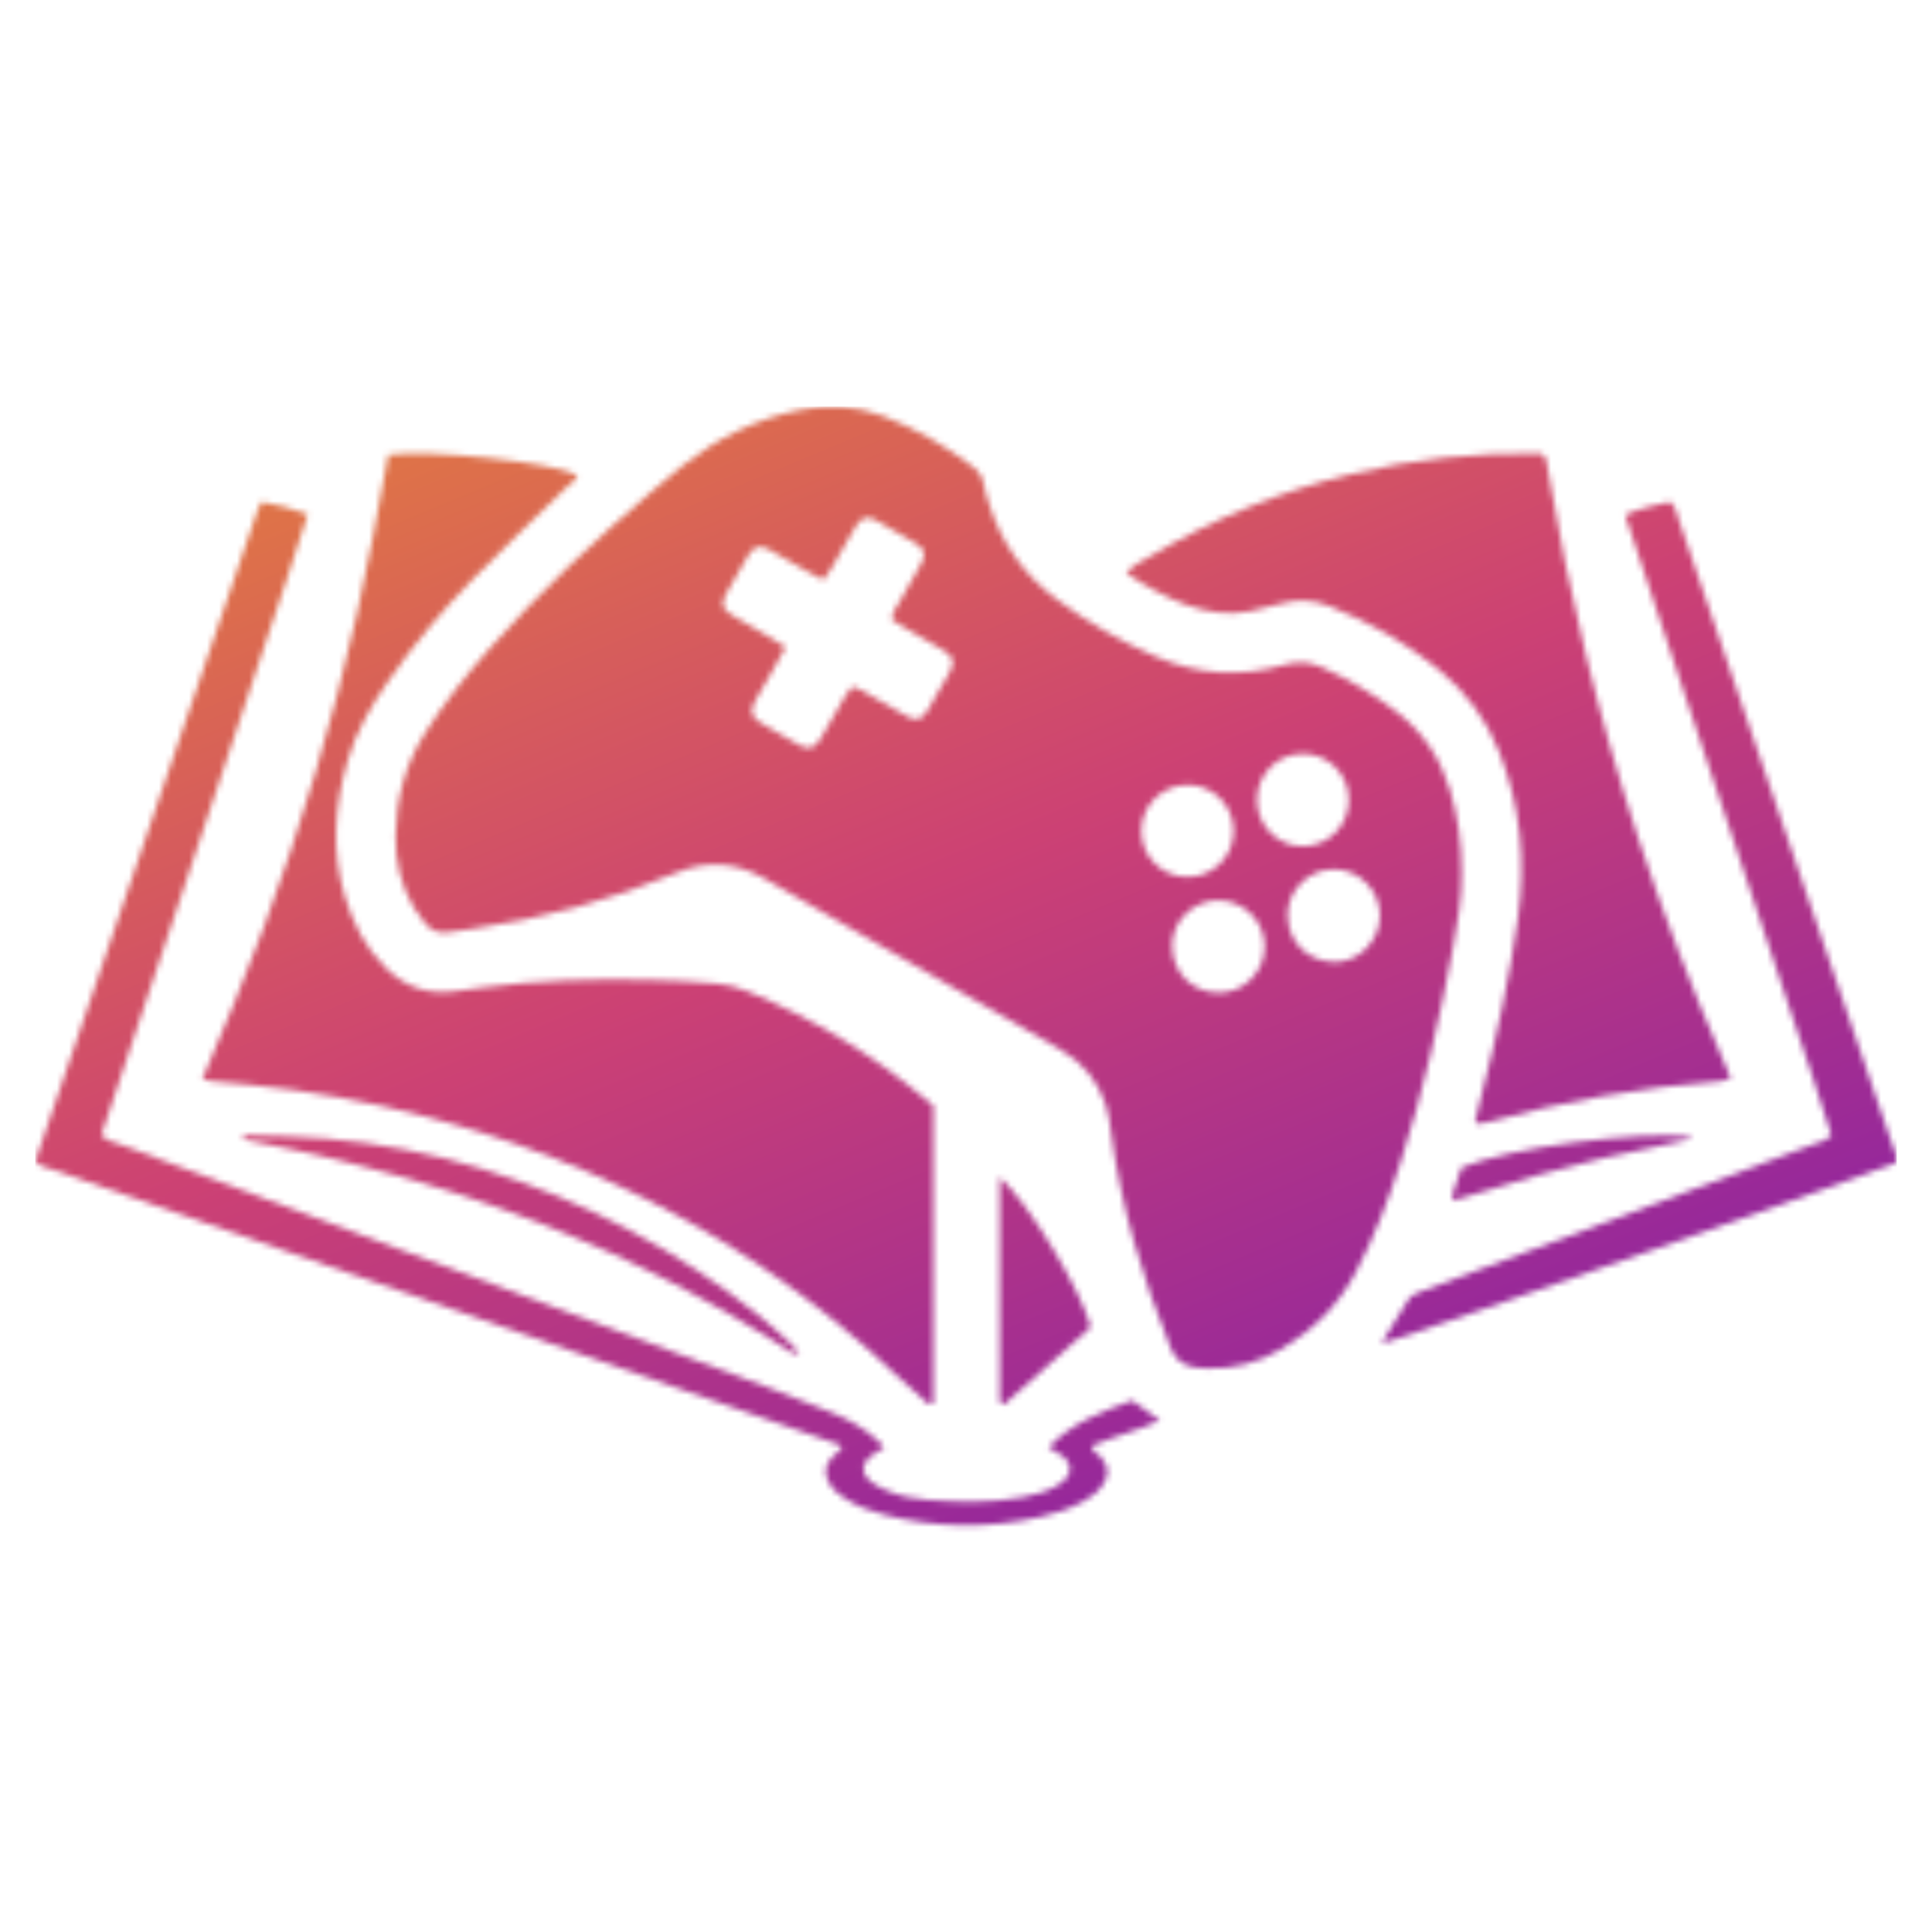 <svg width="322" height="322" viewBox="0 0 322 322" fill="none" xmlns="http://www.w3.org/2000/svg">
<mask id="mask0_1755_164" style="mask-type:alpha" maskUnits="userSpaceOnUse" x="5" y="67" width="312" height="188">
<path d="M243.605 145.585C243.685 149.541 242.955 153.744 242.173 157.934C239.937 169.937 237.25 181.831 233.512 193.465C231.436 199.927 229.047 206.264 225.84 212.264C222.977 217.625 218.809 221.719 213.633 224.802C209.809 227.08 205.654 228.226 201.176 228.072C200.5 228.049 199.821 228.011 199.155 227.905C197.195 227.594 195.881 226.596 195.1 224.651C190.417 213.018 186.807 201.101 185.164 188.63C184.962 187.099 184.754 185.537 184.27 184.084C182.937 180.07 180.391 177.028 176.691 174.901C163.69 167.425 150.72 159.892 137.738 152.381C134.304 150.395 130.864 148.415 127.43 146.432C122.667 143.679 117.744 143.368 112.676 145.482C101.731 150.054 90.376 153.122 78.643 154.813C77.304 155.005 75.962 155.178 74.623 155.381C73.031 155.618 71.769 155.031 70.792 153.818C70.125 152.99 69.482 152.134 68.947 151.222C66.781 147.536 65.862 143.506 65.926 139.258C66.019 133.123 67.544 127.399 70.849 122.173C74.02 117.161 77.675 112.531 81.593 108.1C89.947 98.642 99.136 90.046 108.701 81.839C110.392 80.389 112.093 78.948 113.836 77.562C119.611 72.974 126.062 69.807 133.317 68.328C138.084 67.359 142.741 67.626 147.293 69.377C152.658 71.444 157.572 74.312 162.142 77.793C163.123 78.541 163.728 79.404 163.936 80.642C164.125 81.781 164.5 82.895 164.846 84.002C166.886 90.492 170.634 95.806 176.076 99.855C181.217 103.682 186.743 106.884 192.624 109.435C199.632 112.474 206.83 112.91 214.178 110.78C216.266 110.174 218.287 110.306 220.241 111.174C224.764 113.196 228.995 115.711 232.916 118.753C237.192 122.07 240.03 126.341 241.61 131.5C242.984 135.982 243.65 140.564 243.608 145.585H243.605ZM130.918 107.866C130.249 109.092 129.755 110.022 129.233 110.937C128.083 112.952 126.873 114.935 125.774 116.982C124.941 118.538 125.216 119.471 126.684 120.405C127.907 121.181 129.179 121.881 130.434 122.606C131.437 123.187 132.424 123.806 133.465 124.313C134.765 124.945 135.659 124.688 136.482 123.53C136.873 122.981 137.196 122.381 137.533 121.794C138.644 119.869 139.736 117.928 140.87 116.016C141.2 115.457 141.645 114.967 142.036 114.444C143.244 114.687 144.096 115.348 145.009 115.865C147.113 117.052 149.173 118.323 151.3 119.462C152.7 120.212 153.654 119.933 154.487 118.57C155.8 116.426 157.069 114.251 158.27 112.044C159.192 110.35 158.933 109.429 157.277 108.412C155.217 107.151 153.1 105.983 151.018 104.76C150.198 104.279 149.404 103.763 148.696 103.32C148.628 102.036 149.359 101.308 149.817 100.484C151.037 98.286 152.36 96.142 153.548 93.929C154.384 92.376 154.109 91.468 152.581 90.537C150.435 89.231 148.266 87.961 146.063 86.754C144.474 85.882 143.689 86.138 142.661 87.675C142.337 88.157 142.068 88.673 141.777 89.174C140.665 91.099 139.567 93.037 138.436 94.949C138.106 95.51 137.674 96.011 137.209 96.643C136.255 96.146 135.396 95.735 134.57 95.263C132.472 94.067 130.409 92.802 128.288 91.647C126.581 90.717 125.665 90.974 124.669 92.623C123.416 94.689 122.206 96.784 121.046 98.905C120.091 100.654 120.306 101.494 121.991 102.524C124.134 103.836 126.334 105.049 128.5 106.323C129.236 106.756 129.944 107.241 130.915 107.863L130.918 107.866ZM222.25 144.879C218.021 144.908 214.45 148.514 214.61 152.717C214.777 157.062 217.881 160.132 222.205 160.328C226.366 160.514 229.979 156.84 229.988 152.621C230.001 148.376 226.478 144.854 222.246 144.882L222.25 144.879ZM210.776 157.633C210.709 153.391 207.137 149.968 202.874 150.061C198.774 150.151 195.253 153.642 195.356 157.732C195.468 162.211 198.742 165.413 203.117 165.455C207.358 165.494 210.843 161.868 210.776 157.633ZM224.796 133.213C224.748 128.927 221.231 125.522 216.961 125.625C212.81 125.728 209.508 129.122 209.495 133.303C209.482 137.606 212.935 141.077 217.195 141.042C221.465 141.007 224.847 137.522 224.799 133.213H224.796ZM197.893 146.159C202.188 146.175 205.625 142.736 205.6 138.446C205.574 134.272 202.249 130.897 198.091 130.826C193.799 130.752 190.279 134.134 190.218 138.395C190.157 142.669 193.594 146.143 197.893 146.159Z" fill="#793995"/>
<path d="M64.699 75.814C71.586 74.845 92.15 77.071 96.222 79.183C95.943 80.193 95.014 80.633 94.348 81.287C89.232 86.305 84.005 91.211 78.992 96.332C73.771 101.664 68.966 107.379 64.706 113.526C61.823 117.681 59.302 122.016 57.893 126.931C55.737 134.445 55.212 141.988 57.521 149.557C58.866 153.962 60.923 157.986 64.245 161.281C67.326 164.339 70.984 165.731 75.305 165.272C77.035 165.089 78.755 164.813 80.481 164.579C89.617 163.344 98.803 163.139 108.003 163.325C111.869 163.402 115.738 163.594 119.585 163.941C121.289 164.095 123.029 164.566 124.618 165.227C135.419 169.71 145.329 175.684 154.288 183.227C154.73 183.599 155.182 183.965 155.554 184.266V233.86C154.974 234.267 154.612 233.892 154.263 233.581C152.456 231.967 150.63 230.375 148.869 228.717C126.677 207.826 100.661 193.934 71.295 186.188C61.461 183.596 51.483 181.754 41.355 180.772C39.43 180.586 37.501 180.423 35.576 180.227C35.032 180.172 34.5 180.034 33.725 179.89C35.416 175.437 37.412 171.365 39.045 167.152C40.692 162.911 42.421 158.698 44.007 154.434C45.56 150.26 47.031 146.057 48.44 141.831C49.882 137.516 51.262 133.178 52.563 128.818C53.863 124.457 55.093 120.074 56.243 115.672C57.396 111.27 58.472 106.849 59.475 102.409C60.455 98.064 61.336 93.698 62.191 89.328C63.066 84.871 63.86 80.398 64.712 75.814H64.699Z" fill="#793995"/>
<path d="M245.834 186.965C246.19 185.492 246.546 183.913 246.952 182.351C249.473 172.693 251.581 162.94 252.981 153.061C254.323 143.602 253.423 134.31 249.877 125.356C247.724 119.924 244.39 115.361 239.873 111.672C234.358 107.167 228.246 103.686 221.638 101.042C218.918 99.954 216.218 99.8 213.412 100.628C211.75 101.119 210.055 101.526 208.354 101.876C204.738 102.624 201.231 102.02 197.797 100.846C194.949 99.868 190.609 97.551 187.707 95.536C188.834 94.118 190.474 93.451 191.938 92.578C202.316 86.395 213.377 81.878 225.113 79.025C235.6 76.478 246.241 75.361 256.924 75.595C257.862 76.266 257.795 77.187 257.933 78.024C261.411 98.879 266.37 119.372 272.965 139.463C277.104 152.076 281.844 164.454 287.155 176.617C287.575 177.577 287.966 178.549 288.456 179.717C287.716 179.929 287.206 180.176 286.681 180.214C273.523 181.196 260.604 183.516 247.894 187.039C247.346 187.189 246.76 187.221 246.19 187.289C246.129 187.295 246.049 187.167 245.834 186.965Z" fill="#793995"/>
<path d="M147.357 241.23C146.517 241.775 145.762 242.189 145.089 242.715C143.548 243.925 143.5 245.657 145.05 246.883C145.87 247.531 146.854 247.996 147.818 248.423C149.967 249.369 152.28 249.79 154.58 249.973C159.891 250.393 165.214 250.518 170.493 249.524C172.402 249.164 174.27 248.66 175.983 247.72C179.295 245.908 178.828 243.485 176.153 242.073C175.74 241.855 175.355 241.586 174.756 241.217C178.706 237.11 183.642 235.239 188.706 233.414C190.173 234.476 191.618 235.519 193.319 236.751C189.462 238.496 185.606 239.417 182.005 240.967C181.944 242 182.886 242.176 183.363 242.706C184.882 244.39 185 245.815 183.671 247.666C182.86 248.792 181.746 249.559 180.557 250.229C178.344 251.477 175.948 252.244 173.494 252.803C164.753 254.795 156.028 254.715 147.344 252.456C145.092 251.869 142.914 251.064 140.928 249.812C139.855 249.135 138.878 248.349 138.225 247.229C137.305 245.661 137.414 244.313 138.622 242.975C139.131 242.41 139.727 241.923 140.259 241.422C140.223 240.668 139.586 240.771 139.227 240.556C138.904 240.36 138.5 240.302 138.135 240.174C123.897 235.188 109.665 230.196 95.424 225.216C66.487 215.103 37.546 205 8.612 194.88C7.725 194.569 6.722 194.466 5.883 193.529C18.196 157.405 30.573 121.236 42.934 85.064C43.084 84.621 43.328 84.21 43.584 83.662C46.22 84.027 48.664 84.788 51.285 85.725C49.167 92.79 46.72 99.608 44.468 106.487C42.21 113.388 39.888 120.267 37.591 127.156C35.294 134.044 32.998 140.933 30.698 147.821C28.398 154.71 26.088 161.592 23.789 168.481C21.492 175.366 19.202 182.251 16.915 189.124C17.747 190.212 18.974 190.334 20.028 190.731C35.954 196.738 51.89 202.715 67.826 208.689C88.201 216.329 108.579 223.949 128.951 231.595C132.302 232.852 135.627 234.171 138.929 235.547C141.62 236.667 144.144 238.105 146.3 240.11C146.639 240.424 146.937 240.78 147.353 241.226L147.357 241.23Z" fill="#793995"/>
<path d="M316.105 193.751C313.805 194.906 238.864 221.292 231.465 223.557C231.122 223.663 230.757 223.699 230.274 223.795C231.808 221.331 233.262 219.056 234.643 216.736C235.142 215.899 235.924 215.591 236.731 215.286C240.351 213.916 243.973 212.562 247.599 211.205C265.806 204.384 284.016 197.566 302.216 190.725C303.19 190.359 304.295 190.215 305.224 189.204C303.177 182.354 300.714 175.539 298.462 168.66C296.204 161.756 293.872 154.877 291.569 147.985C289.266 141.096 286.96 134.208 284.657 127.319C282.354 120.431 280.051 113.542 277.757 106.647C275.467 99.762 273.189 92.87 270.861 85.847C273.343 84.637 275.89 84.242 278.311 83.639C279.352 84.422 279.429 85.561 279.762 86.533C286.854 107.241 293.911 127.961 300.986 148.675C305.714 162.513 310.465 176.345 315.18 190.189C315.577 191.354 316.211 192.486 316.105 193.747V193.751Z" fill="#793995"/>
<path d="M133.253 225.733C131.934 225.665 131.331 224.988 130.627 224.578C129.791 224.09 128.993 223.538 128.173 223.025C127.436 222.563 126.693 222.107 125.947 221.655C125.204 221.202 124.457 220.753 123.708 220.304C122.958 219.858 122.212 219.412 121.456 218.976C120.617 218.491 119.774 218.016 118.929 217.541C118.17 217.115 117.407 216.694 116.642 216.277C115.876 215.86 115.111 215.446 114.342 215.036C113.487 214.58 112.635 214.124 111.776 213.678C111.004 213.277 110.226 212.883 109.447 212.495C108.669 212.103 107.887 211.718 107.103 211.339C106.231 210.916 105.36 210.499 104.486 210.085C103.698 209.713 102.91 209.344 102.115 208.981C101.324 208.619 100.527 208.266 99.729 207.916C98.931 207.566 98.131 207.223 97.33 206.883C96.439 206.504 95.549 206.129 94.655 205.757C93.851 205.423 93.047 205.089 92.24 204.762C91.433 204.435 90.629 204.101 89.815 203.787C88.912 203.437 88.005 203.103 87.099 202.766C86.282 202.462 85.469 202.154 84.652 201.855C83.835 201.557 83.015 201.262 82.192 200.976C81.279 200.658 80.359 200.354 79.447 200.039C78.623 199.76 77.8 199.471 76.974 199.199C76.147 198.923 75.321 198.653 74.488 198.393C73.659 198.133 72.819 197.899 71.987 197.646C71.061 197.36 70.145 197.055 69.219 196.779C68.386 196.529 67.547 196.298 66.708 196.067C65.868 195.836 65.026 195.618 64.184 195.393C63.248 195.143 62.316 194.89 61.381 194.643C60.542 194.418 59.699 194.193 58.857 193.975C58.014 193.757 57.172 193.542 56.326 193.334C55.388 193.103 54.446 192.875 53.504 192.657C52.655 192.458 51.807 192.272 50.958 192.082C50.109 191.893 49.26 191.704 48.408 191.521C47.556 191.338 46.704 191.161 45.852 190.988C44.904 190.796 43.956 190.606 43.008 190.411C42.175 190.241 41.342 190.064 40.56 189.9C40.445 189.089 40.958 189.188 41.262 189.201C45.615 189.358 49.981 189.374 54.315 189.756C63.2 190.536 71.942 192.188 80.475 194.842C97.487 200.132 112.961 208.34 126.834 219.534C128.714 221.052 130.45 222.755 132.231 224.392C132.545 224.68 132.754 225.078 133.244 225.736L133.253 225.733Z" fill="#793995"/>
<path d="M166.62 196.189C171.72 200.838 180.119 215.061 181.707 220.898C181.695 220.994 181.695 221.09 181.666 221.18C181.637 221.27 181.602 221.376 181.534 221.437C176.778 225.681 172.021 229.923 167.293 234.136C166.287 233.751 166.64 232.961 166.636 232.365C166.611 225.203 166.62 218.042 166.62 210.881C166.62 207.008 166.62 203.139 166.62 199.266C166.62 198.4 166.62 197.537 166.62 196.189Z" fill="#793995"/>
<path d="M281.761 189.458C281.739 189.548 281.732 189.647 281.687 189.724C281.643 189.804 281.569 189.907 281.489 189.923C280.265 190.199 279.045 190.491 277.812 190.728C270.79 192.082 263.839 193.741 256.959 195.676C252.049 197.055 247.183 198.599 242.128 200.123C241.911 199 242.404 198.156 242.686 197.283C242.98 196.369 243.282 195.454 243.554 194.617C251.44 191.238 273.193 188.466 281.761 189.461V189.458Z" fill="#793995"/>
</mask>
<g mask="url(#mask0_1755_164)">
<rect x="5.883" y="67.772" width="310.234" height="191.714" fill="#D9D9D9"/>
<rect x="5.883" y="67.772" width="310.234" height="191.714" fill="url(#paint0_linear_1755_164)"/>
</g>
<defs>
<linearGradient id="paint0_linear_1755_164" x1="316.117" y1="243.609" x2="200.915" y2="-32.559" gradientUnits="userSpaceOnUse">
<stop stop-color="#7F1DAB"/>
<stop offset="0.505" stop-color="#CC4174"/>
<stop offset="0.995" stop-color="#E78A33"/>
</linearGradient>
</defs>
</svg>
